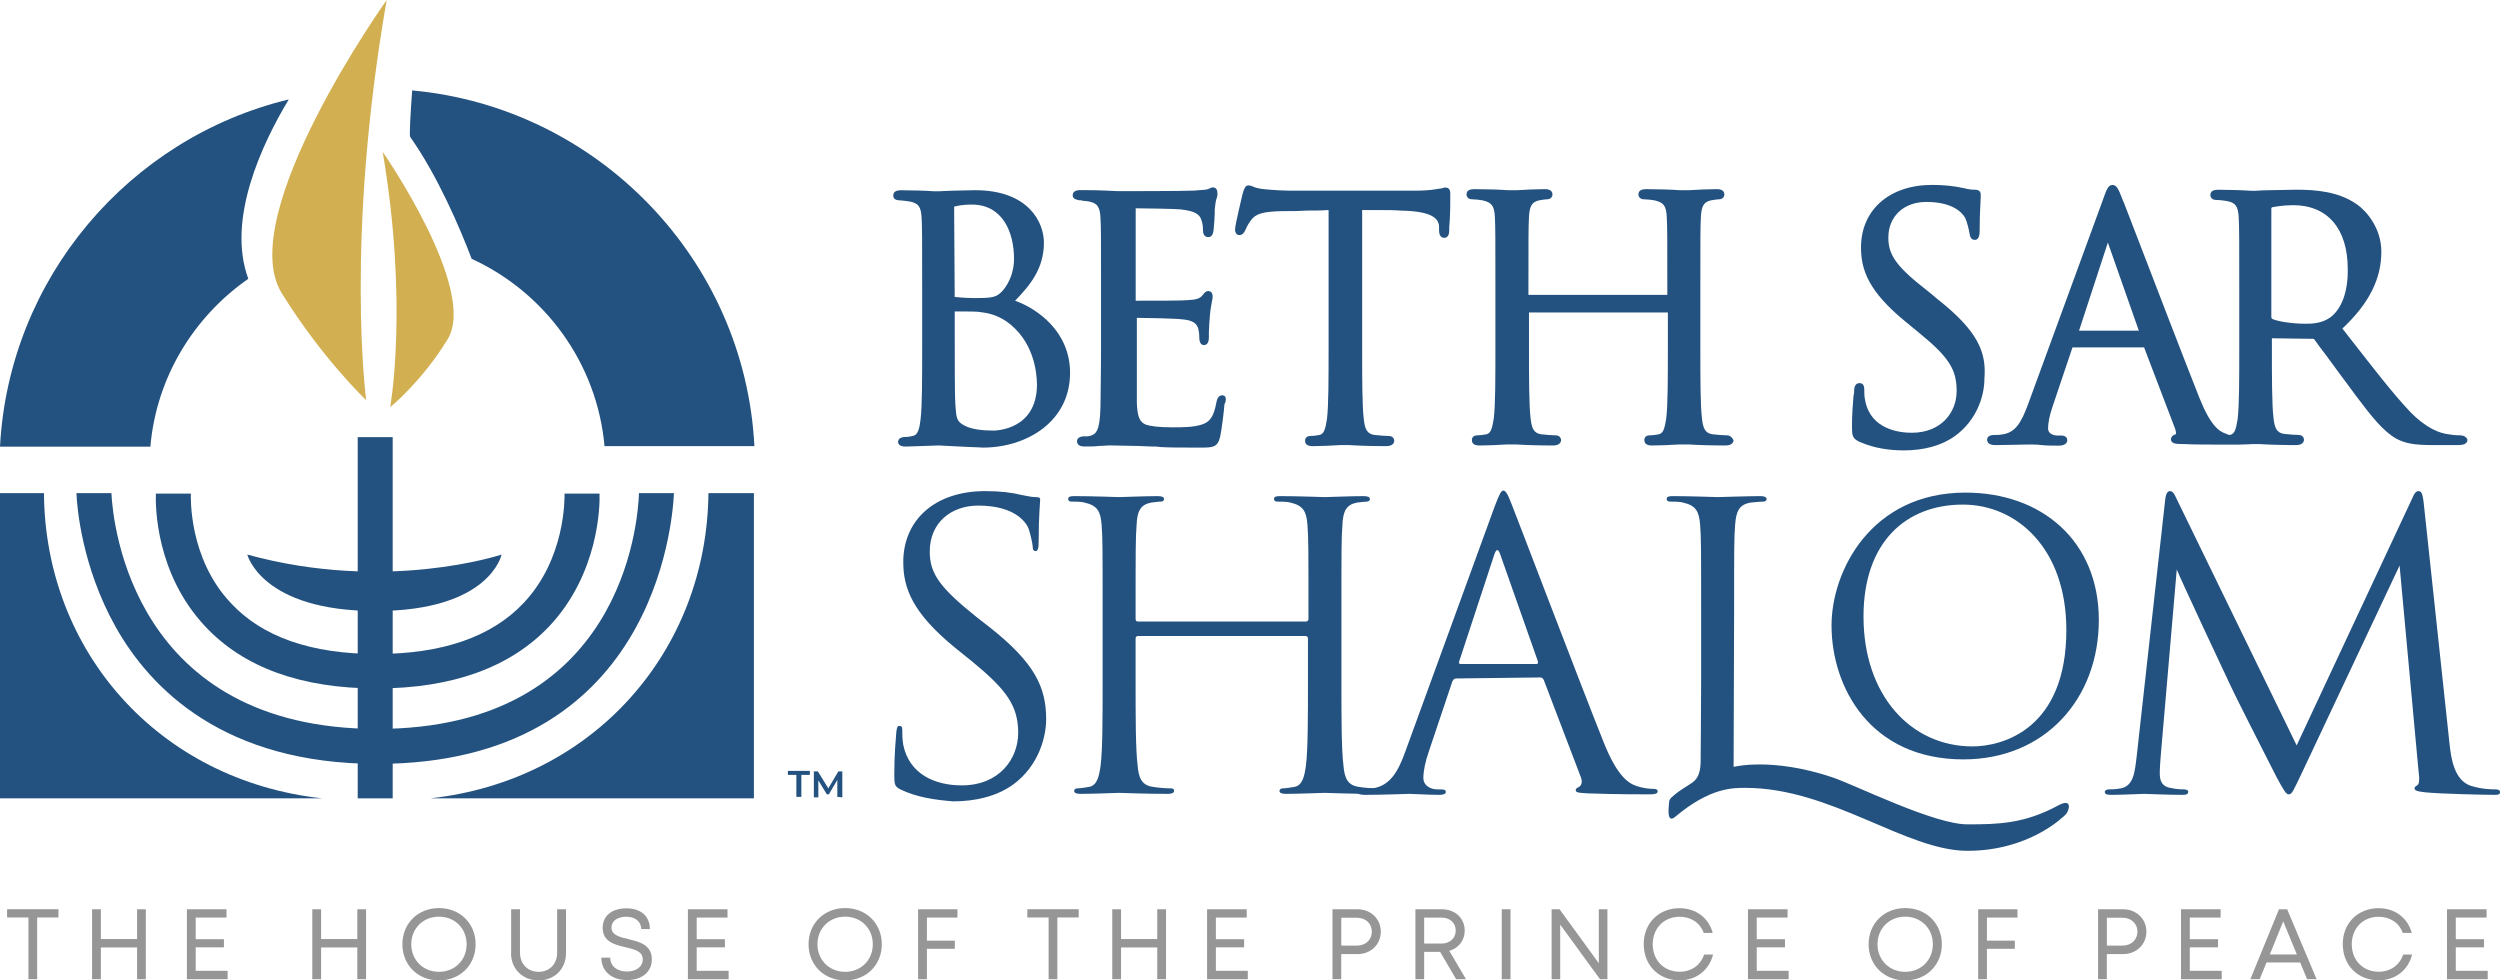 <?xml version="1.0" encoding="UTF-8"?><svg id="a" xmlns="http://www.w3.org/2000/svg" viewBox="0 0 500.4 196.24"><path d="M203.18,60.2c2.99-3.1,5.77-6.41,5.77-11.65,0-3.85-2.89-10.48-13.79-10.48-1.82,0-3.42.11-4.81.11-.96,0-1.82.11-2.46.11h-.86c-1.39-.11-4.38-.21-6.63-.21-1.07,0-1.6.32-1.6,1.07,0,.43.21.96,1.39.96.21,0,1.28.11,1.82.21,1.82.32,2.35,1.07,2.46,3.31.11,2.14.11,3.96.11,14.33v11.65c0,6.2,0,11.55-.32,14.33-.21,1.82-.53,3.1-1.5,3.31-.53.11-.96.21-1.5.21-1.28,0-1.5.64-1.5.96,0,.96,1.18.96,1.6.96,1.18,0,2.35-.11,3.42-.11s2.03-.11,3.1-.11c.21,0,2.03.11,4.06.21.75,0,1.6.11,2.35.11,1.07,0,2.03.11,2.46.11,8.66,0,17.43-5.13,17.43-14.97,0-8.23-6.52-12.83-11.01-14.43ZM190.99,41.38s.11-.11.43-.11c1.18-.32,2.78-.32,3.1-.32,6.2,0,8.45,5.56,8.45,10.9,0,2.35-.86,4.7-2.25,6.31-1.28,1.39-2.03,1.5-5.67,1.5-2.25,0-3.42-.21-3.85-.21h-.11v-.75l-.11-17.32ZM198.69,86.18c-1.82,0-4.17-.21-5.56-.96-1.71-.86-1.71-1.5-1.92-4.49v-.32c-.11-.96-.11-9.3-.11-14.33v-3.74c2.78,0,4.38,0,5.02.11,1.5.21,3.1.43,5.24,1.82,5.56,3.85,6.2,10.26,6.2,12.83-.11,8.87-8.02,9.09-8.87,9.09Z" style="fill:#235280; stroke-width:0px;"/><path d="M244.66,79.12c-.86,0-1.07.86-1.18,1.39-.53,2.89-1.28,3.96-2.99,4.49s-3.74.53-5.77.53c-2.78,0-4.38-.21-5.35-.53-1.28-.53-1.71-1.6-1.82-4.38v-17c1.39,0,7.7.11,9.3.32,2.35.21,2.78,1.18,2.99,1.82.11.43.21,1.07.21,1.71,0,1.07.32,1.6.96,1.6.86,0,.96-1.07.96-1.5v-1.07c0-.86.11-2.03.21-3.42.11-1.28.32-2.25.43-2.89.11-.43.11-.64.11-.86,0-.96-.64-1.07-.86-1.07-.53,0-.75.32-1.18.86-.53.64-1.18.86-2.99.96-1.07.11-5.99.11-10.37.11v-18.5c1.39,0,7.8.11,8.87.21,3.1.32,3.96,1.07,4.28,2.14.21.53.32,1.28.32,2.03,0,1.28.75,1.39,1.07,1.39s.96-.11,1.07-1.6c.11-1.28.21-2.35.21-3.21v-.75c.11-1.07.21-1.82.43-2.35.11-.32.11-.53.11-.86,0-1.07-.64-1.18-.86-1.18-.32,0-.53.11-.96.32-.21.11-.96.21-2.89.32-1.5.11-14.65.11-15.18.11-4.17-.21-5.99-.21-7.48-.21-1.07,0-1.6.32-1.6,1.07s.86.86,1.28.96c.21,0,.53,0,.75.11.43,0,.86.11,1.07.11,1.82.32,2.35,1.07,2.46,3.31.11,1.92.11,3.63.11,12.08h0v13.9c0,5.88-.11,9.3-.11,11.87-.11,4.92-.96,5.45-2.03,5.77-.32.11-.53.11-.96.11h-.53c-.96.11-1.18.64-1.18.96,0,1.07,1.18,1.07,1.6,1.07.96,0,1.92,0,2.89-.11.75,0,1.39-.11,2.03-.11,1.71,0,3.63.11,5.56.11.96,0,1.82.11,2.78.11.64,0,1.18,0,1.82.11,1.92.11,4.17.11,7.91.11,2.57,0,3.53,0,4.06-2.14.32-1.39.86-5.99.86-6.52.43-.75.43-1.82-.43-1.82Z" style="fill:#235280; stroke-width:0px;"/><path d="M289.45,37.53c-.21,0-.43,0-.64.11-.32.11-.75.11-1.28.21-1.07.21-2.67.32-4.6.32h-24.8c-.86,0-3.31-.11-5.24-.32-1.07-.11-1.71-.32-2.14-.53-.32-.11-.53-.21-.86-.21-.64,0-.86.64-1.18,1.71,0,.11-1.5,6.2-1.5,7.06s.43,1.18.86,1.18c.64,0,.96-.53,1.18-.96.21-.43.32-.86,1.07-1.92.96-1.39,2.35-1.82,6.31-1.92,1.6,0,3.31,0,4.92-.11,1.5,0,2.89,0,4.38-.11v27.48c0,6.2,0,11.55-.32,14.33-.32,1.92-.53,2.99-1.5,3.21-.53.11-1.28.21-1.82.21-.75,0-1.07.43-1.07.96,0,1.07,1.18,1.07,1.6,1.07,1.39,0,3.96-.11,5.45-.21h1.82c1.5.11,4.6.21,7.38.21,1.39,0,1.6-.75,1.6-1.07,0-.43-.32-.96-1.07-.96-.53,0-2.03-.11-2.89-.21-1.5-.21-1.92-1.18-2.14-3.21-.32-2.67-.32-8.02-.32-14.11v-27.69h3.63c1.39,0,2.78,0,4.17.11,6.41.11,7.48,1.71,7.59,3.1v.75c0,.64.11,1.6,1.07,1.6.21,0,.96-.11.96-1.39,0-.32,0-1.07.11-2.14.11-1.71.11-3.96.11-5.24,0-.32,0-1.28-.86-1.28ZM248.08,45.77h0Z" style="fill:#235280; stroke-width:0px;"/><path d="M345.69,87.14c-.53,0-2.03-.11-2.89-.21-1.5-.21-1.92-1.18-2.14-3.21-.32-2.78-.32-8.13-.32-14.33v-11.65c0-10.37,0-12.19.11-14.33.11-2.25.64-2.99,2.03-3.31.75-.11,1.18-.21,1.6-.21.64,0,1.07-.43,1.07-.96,0-1.07-1.18-1.07-1.6-1.07-1.39,0-3.96.11-5.45.21h-1.92c-1.39-.11-4.38-.21-6.63-.21-1.07,0-1.6.32-1.6,1.07,0,.53.43.96,1.07.96.53,0,1.6.11,2.14.21,1.82.43,2.35,1.07,2.46,3.31.11,2.14.11,3.96.11,14.33v1.28h-27.8v-1.28c0-10.37,0-12.19.11-14.33.11-2.25.64-2.99,2.03-3.31.75-.11,1.18-.21,1.6-.21.64,0,1.07-.43,1.07-.96,0-1.07-1.18-1.07-1.6-1.07-1.39,0-3.96.11-5.45.21h-1.92c-1.39-.11-4.38-.21-6.63-.21-1.07,0-1.6.32-1.6,1.07,0,.53.43.96,1.07.96.53,0,1.6.11,2.14.21,1.82.43,2.35,1.07,2.46,3.31.11,2.14.11,3.96.11,14.33v11.65c0,6.2,0,11.55-.32,14.33-.32,1.92-.53,2.99-1.5,3.21-.53.11-1.28.21-1.82.21-.75,0-1.07.43-1.07.96,0,1.07,1.18,1.07,1.6,1.07,1.39,0,3.96-.11,5.45-.21h1.82c1.5.11,4.6.21,7.38.21,1.39,0,1.6-.75,1.6-1.07,0-.43-.32-.96-1.07-.96-.53,0-2.03-.11-2.89-.21-1.5-.21-1.92-1.18-2.14-3.21-.32-2.78-.32-8.13-.32-14.33v-6.84h27.8v6.84c0,6.2,0,11.55-.32,14.33-.32,1.92-.53,2.99-1.5,3.21-.53.11-1.28.21-1.82.21-.75,0-1.07.43-1.07.96,0,1.07,1.18,1.07,1.6,1.07,1.39,0,3.96-.11,5.45-.21h1.82c1.5.11,4.6.21,7.38.21,1.39,0,1.6-.75,1.6-1.07-.21-.43-.64-.96-1.28-.96Z" style="fill:#235280; stroke-width:0px;"/><path d="M387.7,59.77l-1.82-1.5c-6.2-4.81-7.91-7.16-7.91-10.69,0-4.28,3.1-7.16,7.59-7.16,5.45,0,7.27,2.25,7.8,3.21.32.64.75,2.35.86,3.1.11.53.21,1.28,1.07,1.28.96,0,.96-1.39.96-2.03,0-3.53.21-5.67.21-6.52v-.53c0-.64-.43-.96-1.18-.96-.43,0-.96,0-2.25-.32-1.92-.43-3.96-.64-6.31-.64-8.55,0-14.22,5.02-14.22,12.51,0,4.49,1.5,8.77,8.77,14.75l2.99,2.46c5.88,4.81,7.38,7.27,7.38,11.55s-3.1,8.34-8.98,8.34c-2.46,0-8.13-.64-9.3-6.31-.21-.86-.21-1.71-.21-2.35,0-.32,0-1.28-.96-1.28s-1.07,1.07-1.07,1.6c0,.21,0,.53-.11.86-.11,1.28-.32,3.53-.32,6.2,0,1.82.11,2.35,1.28,2.99l.75.32h0c2.35.96,5.13,1.5,8.34,1.5,4.06,0,7.59-.96,10.26-2.89,4.28-3.1,5.88-7.91,5.88-11.44.43-5.24-1.18-9.51-9.51-16.04Z" style="fill:#235280; stroke-width:0px;"/><path d="M492.58,87.14c-.43,0-1.28,0-2.46-.21-1.71-.21-4.38-1.07-7.8-4.6-3.42-3.63-7.38-8.77-11.97-14.65l-1.5-1.92c5.35-5.02,7.8-9.94,7.8-15.39,0-4.7-2.99-8.13-4.81-9.41-3.74-2.67-8.34-2.99-12.4-2.99-1.28,0-3.85.11-5.67.11-1.07,0-1.92.11-2.25.11h-.86c-1.39-.11-4.38-.21-6.63-.21-1.07,0-1.6.32-1.6,1.07,0,.53.43.96,1.07.96.53,0,1.6.11,2.14.21,1.82.32,2.35,1.07,2.46,3.31.11,2.14.11,3.96.11,14.33v11.65c0,6.2,0,11.55-.32,14.33-.32,1.92-.53,2.99-1.5,3.21h-.11c-.21,0-.43-.11-.64-.21-1.39-.43-3.1-1.5-5.35-7.06-2.89-7.27-9.09-23.41-12.83-33.14-1.39-3.53-2.35-6.2-2.67-6.84-.75-2.03-1.18-2.78-1.92-2.78-.86,0-1.18.75-1.92,2.89l-15.07,41.16c-1.28,3.42-2.46,5.56-5.13,5.88-.53.11-1.07.11-1.5.11-1.28,0-1.5.53-1.5.96,0,1.07,1.28,1.07,1.82,1.07,2.14,0,4.49-.11,5.99-.11h1.5c.32,0,.86,0,1.6.11,1.07.11,2.46.11,3.42.11,1.6,0,1.71-.86,1.71-1.07,0-.96-1.07-.96-1.39-.96h-.64c-.64,0-1.82-.32-1.82-1.39,0-1.18.32-2.67.86-4.28l3.96-11.76c0-.11.11-.21.11-.21h14.33v.11l6.2,16.25c.11.43.21.75.11.96,0,.11-.11.11-.11.11h0c-.75.21-.86.75-.86.96,0,.86.96.96,2.25.96h.32c2.14.11,4.81.11,7.48.11h3.63c1.18,0,2.35-.11,2.89-.11h1.07c1.5.11,4.6.21,7.38.21,1.39,0,1.6-.75,1.6-1.07,0-.43-.32-.96-1.07-.96-.53,0-2.03-.11-2.89-.21-1.5-.21-1.92-1.18-2.14-3.21-.32-2.78-.32-8.13-.32-14.33v-1.6l8.13.11c.21,0,.32,0,.43.21.53.75,1.39,1.92,2.46,3.31,1.39,1.92,3.21,4.38,4.81,6.52l.86,1.18c3.31,4.38,5.56,7.27,8.23,8.77,1.82.96,3.63,1.28,7.38,1.28h4.7c.75,0,2.14,0,2.14-1.07-.11-.43-.64-.86-1.28-.86ZM416.14,66.19l5.77-17.64,6.2,17.64h-11.97ZM428.43,66.72v-.53h0v.53ZM466.28,63.62c-1.5,1.07-3.42,1.18-4.7,1.18-3.1,0-5.88-.53-6.74-.96-.11-.11-.21-.21-.21-.32v-21.7c0-.11,0-.21.11-.32.53-.11,2.25-.43,4.28-.43,6.84,0,10.9,4.7,10.9,12.72.11,4.6-1.28,8.23-3.63,9.84Z" style="fill:#235280; stroke-width:0px;"/><path d="M180.2,158c-1.1-.6-1.2-.9-1.2-3,0-3.9.3-7.1.4-8.4.1-.9.2-1.3.6-1.3.5,0,.6.2.6.9s0,1.8.2,2.9c1.2,5.9,6.4,8.1,11.7,8.1,7.6,0,11.3-5.4,11.3-10.5,0-5.4-2.3-8.6-9.1-14.2l-3.6-2.9c-8.4-6.9-10.3-11.8-10.3-17.1,0-8.4,6.3-14.2,16.4-14.2,3.1,0,5.4.3,7.4.8,1.5.3,2.1.4,2.8.4s.8.2.8.6-.3,3-.3,8.4c0,1.3-.2,1.8-.6,1.8-.5,0-.6-.4-.6-1-.1-.9-.6-3.1-1-3.9-.5-.9-2.6-4.2-9.9-4.2-5.4,0-9.7,3.4-9.7,9.2,0,4.5,2.1,7.3,9.6,13.3l2.2,1.7c9.3,7.3,11.5,12.2,11.5,18.6,0,3.2-1.3,9.2-6.7,13.1-3.4,2.4-7.7,3.3-11.9,3.3-3.7-.3-7.3-.8-10.6-2.4h0Z" style="fill:#235280; stroke-width:0px;"/><path d="M261.4,124.4c.2,0,.5-.1.5-.5v-1.7c0-12.3,0-14.5-.2-17.1-.2-2.7-.8-3.9-3.4-4.5-.6-.2-2-.2-2.7-.2-.3,0-.6-.2-.6-.5,0-.5.4-.6,1.3-.6,3.5,0,8.5.2,8.9.2s5.4-.2,7.7-.2c.9,0,1.3.2,1.3.6,0,.3-.3.5-.6.5-.5,0-1,.1-2,.2-2.1.4-2.8,1.7-2.9,4.5-.2,2.5-.2,4.7-.2,17.1v13.9c0,7.6,0,13.8.4,17.1.2,2.3.7,4,3.1,4.3,1.1.2,2.8.3,3.5.3.5,0,.6.2.6.5,0,.4-.4.6-1.3.6-4.3,0-9.3-.2-9.7-.2s-5.4.2-7.7.2c-.9,0-1.3-.2-1.3-.6,0-.2.2-.5.6-.5.7,0,1.7-.2,2.4-.3,1.6-.3,2-2.1,2.3-4.3.4-3.3.4-9.6.4-17.1v-8.3c0-.3-.2-.5-.5-.5h-33.5c-.2,0-.5.1-.5.5v8.3c0,7.6,0,13.8.4,17.1.2,2.3.7,4,3.1,4.3,1.1.2,2.8.3,3.6.3.5,0,.6.2.6.5,0,.4-.4.6-1.3.6-4.3,0-9.3-.2-9.7-.2s-5.4.2-7.7.2c-.9,0-1.3-.2-1.3-.6,0-.2.2-.5.6-.5.7,0,1.7-.2,2.4-.3,1.6-.3,2-2.1,2.3-4.3.4-3.3.4-9.6.4-17.1v-13.9c0-12.3,0-14.5-.2-17.1-.2-2.7-.8-3.9-3.4-4.5-.6-.2-2-.2-2.7-.2-.3,0-.6-.2-.6-.5,0-.5.4-.6,1.3-.6,3.6,0,8.5.2,8.9.2s5.4-.2,7.7-.2c.9,0,1.3.2,1.3.6,0,.3-.3.5-.6.5-.6,0-1,.1-2,.2-2.1.4-2.8,1.7-2.9,4.5-.2,2.5-.2,4.7-.2,17.1v1.7c0,.4.2.5.5.5h33.6Z" style="fill:#235280; stroke-width:0px;"/><path d="M291.5,135.8c-.4,0-.6.2-.8.6l-4.7,14c-.7,2-1.1,3.9-1.1,5.3,0,1.6,1.5,2.3,2.8,2.3h.7c.8,0,1,.2,1,.5,0,.5-.7.6-1.4.6-1.9,0-5.1-.2-5.9-.2s-5.2.2-8.9.2c-1,0-1.5-.2-1.5-.6,0-.3.4-.5,1.1-.5.5,0,1.3-.1,1.9-.2,3.6-.5,5.2-3.5,6.6-7.4l17.9-49.1c1-2.6,1.3-3.1,1.7-3.1s.8.4,1.7,2.8c1.2,3,13.6,35.6,18.4,47.6,2.8,7,5.1,8.3,6.8,8.8,1.2.4,2.5.5,3.1.5.5,0,.9.1.9.5,0,.5-.7.6-1.6.6-1.2,0-7,0-12.4-.2-1.5-.1-2.4-.1-2.4-.6,0-.3.2-.5.5-.6.5-.2,1-.9.5-2.1l-7.4-19.4c-.2-.3-.3-.5-.7-.5l-16.8.2h0ZM307.5,132.9c.4,0,.4-.2.3-.6l-7.5-21.3c-.4-1.2-.8-1.2-1.2,0l-7,21.3c-.2.4,0,.6.2.6h15.2Z" style="fill:#235280; stroke-width:0px;"/><path d="M347,153.5s7.6-2,19.8,2.1c4.7,1.6,20.5,9.5,27.1,9.4,6,0,11.3-.1,18.1-3.8,3-1.6,2.1,1.2,1.5,1.8s-7.4,7.3-19.7,7.3-27.3-12.6-44.4-12.6c-2.5,0-7.1-.1-14.1,5.8-1.9,1.6-1.2-2.6-1.2-3,0-.7.9-1.2,1.3-1.6.6-.5,2-1.4,3.1-2.1,1.1-.7,1.8-1.7,1.9-4.1,0-3.3.1-9,.1-16.6v-13.9c0-12.3,0-14.5-.2-17.1-.2-2.7-.8-3.9-3.4-4.5-.6-.2-2-.2-2.7-.2-.3,0-.6-.2-.6-.5,0-.5.4-.6,1.3-.6,3.5,0,8.5.2,8.9.2s6.2-.2,8.5-.2c.9,0,1.3.2,1.3.6,0,.3-.3.5-.6.5-.5,0-1.7.1-2.6.2-2.3.4-2.9,1.7-3.1,4.5-.2,2.5-.2,4.7-.2,17.1l-.1,31.3h0Z" style="fill:#235280; stroke-width:0px;"/><path d="M366.6,125.2c0-11,8-26.6,26.8-26.6,15.3,0,26.7,9.7,26.7,25.5s-10.8,27.9-27.1,27.9c-18.7,0-26.4-14.5-26.4-26.8h0ZM413.6,126.1c0-16.3-9.9-25.1-20.7-25.1-11.4,0-19.9,7.5-19.9,22.4,0,15.8,9.5,26,21.8,26,6.1,0,18.8-3.5,18.8-23.3h0Z" style="fill:#235280; stroke-width:0px;"/><path d="M490.3,148.9c.3,2.8.9,7.3,4.3,8.4,2.3.7,4.1.7,4.9.7.4,0,.9.1.9.5,0,.5-.2.6-1.2.6-1.7,0-10.7-.2-13.7-.5-1.8-.2-2.2-.4-2.2-.8,0-.3.2-.4.5-.6.5-.2.5-1.4.3-2.8l-3.8-41.2-19.6,41.6c-1.7,3.5-1.9,4.2-2.6,4.2-.5,0-1-.8-2.5-3.6-2-3.9-8.9-17.5-9.2-18.3-.7-1.4-9.8-20.9-10.7-23.1l-3.2,37.2c-.1,1.3-.2,2.4-.2,3.7,0,2,1,2.6,2.1,2.8,1.3.3,2.4.3,2.8.3s.8.2.8.4c0,.6-.4.7-1.2.7-2.9,0-7-.2-7.6-.2-.7,0-4.5.2-6.6.2-.8,0-1.3-.1-1.3-.6,0-.3.4-.5.8-.5.6,0,1.2,0,2.4-.2,2.6-.5,2.8-3.3,3.2-6.6l5.7-51.3c.1-.9.4-1.6.9-1.6s.8.3,1.2,1.2l24.2,49.7,23.2-49.6c.3-.7.6-1.3,1.2-1.3s.8.6,1,2.1l5.2,48.5h0Z" style="fill:#235280; stroke-width:0px;"/><path d="M77.4,0s-30.7,43.1-21,58.7c8.2,13.2,16.9,21.4,16.9,21.4,0,0-4.3-31.9,4.1-80.1h0Z" style="fill:#d2b051; stroke-width:0px;"/><path d="M76.6,30.4s19.1,27.5,13,37.5c-5.1,8.4-11.5,13.6-11.5,13.6,0,0,3.7-20.4-1.5-51.1Z" style="fill:#d2b051; stroke-width:0px;"/><rect x="71.6" y="87.5" width="7" height="72.3" style="fill:#235280; stroke-width:0px;"/><path d="M86.1,159.8h64.8v-61.1h-9.1c-.3,31.5-22.9,57.5-55.7,61.1Z" style="fill:#235280; stroke-width:0px;"/><path d="M0,159.8h64.5c-32.9-3.6-55.5-29.6-55.7-61.1H0v61.1Z" style="fill:#235280; stroke-width:0px;"/><path d="M75.5,145.9c-48.8,0-52.9-40.9-53.2-47.2h-7c.1,2.8,1.1,14.7,7.8,26.7,7,12.5,21.8,27.5,52.4,27.5,55.2,0,59.1-47.9,59.4-54.2h-7c-.2,6.1-3.5,47.2-52.4,47.2h0Z" style="fill:#235280; stroke-width:0px;"/><path d="M41,125.3c7.7,8.3,19.3,12.5,34.4,12.5s26.7-4.2,34.5-12.4c9.9-10.5,10.2-24,10.1-26.6h-7c0,1,.2,13-8.2,21.9-6.4,6.8-16.3,10.2-29.4,10.2s-22.9-3.4-29.2-10.2c-8.5-9-8-21.3-8-21.9h-7c-.1,2.6,0,16,9.8,26.5h0Z" style="fill:#235280; stroke-width:0px;"/><path d="M49.5,111s2.8,11.3,25.7,11.3,25.2-11.3,25.2-11.3c0,0-23,7.7-50.9,0Z" style="fill:#235280; stroke-width:0px;"/><path d="M159.4,155.1h-1.7v-.8h4.4v.8h-1.7v4.4h-1v-4.4h0Z" style="fill:#235280; stroke-width:0px;"/><path d="M167.6,159.5v-3.4l-1.7,2.9h-.4l-1.7-2.8v3.4h-.9v-5.2h.8l2.1,3.4,2-3.4h.8v5.2l-1-.1h0Z" style="fill:#235280; stroke-width:0px;"/><path d="M57.8,19.9C25.9,27.6,1.8,55.6,0,89.4h30.1c1.2-13.9,8.7-26,19.6-33.6-4.4-11.9,2.8-27.1,8.1-35.9h0Z" style="fill:#235280; stroke-width:0px;"/><path d="M82.5,18.1c-.3,4-.6,9.1-.4,9.3,5.5,7.8,10,18.3,12.3,24.4,14.6,6.7,25.1,20.8,26.6,37.5h30c-1.9-37.4-31.4-67.8-68.5-71.2Z" style="fill:#235280; stroke-width:0px;"/><path d="M11.7,183.64h-4.26v12.36h-1.75v-12.36H1.42v-1.65h10.28v1.65Z" style="fill:#969696; stroke-width:0px;"/><path d="M29.19,182v14h-1.75v-6.36h-7.25v6.36h-1.76v-14h1.76v5.96h7.25v-5.96h1.75Z" style="fill:#969696; stroke-width:0px;"/><path d="M45.56,194.32v1.68h-8.15v-14h7.93v1.66h-6.17v4.33h5.65v1.63h-5.65v4.7h6.39Z" style="fill:#969696; stroke-width:0px;"/><path d="M73.27,182v14h-1.75v-6.36h-7.25v6.36h-1.76v-14h1.76v5.96h7.25v-5.96h1.75Z" style="fill:#969696; stroke-width:0px;"/><path d="M80.54,189c0-4.14,3.09-7.24,7.33-7.24s7.33,3.1,7.33,7.24-3.09,7.24-7.33,7.24-7.33-3.1-7.33-7.24ZM93.4,189c0-3.16-2.35-5.52-5.54-5.52s-5.54,2.38-5.54,5.52,2.35,5.52,5.54,5.52,5.54-2.36,5.54-5.52Z" style="fill:#969696; stroke-width:0px;"/><path d="M102.31,190.79v-8.79h1.77v8.66c0,2.3,1.55,3.86,3.73,3.86s3.71-1.55,3.71-3.86v-8.66h1.77v8.79c0,3.19-2.34,5.45-5.49,5.45s-5.51-2.26-5.51-5.45Z" style="fill:#969696; stroke-width:0px;"/><path d="M120.36,191.69h1.79c0,1.74,1.42,2.77,3.36,2.77,1.76,0,3.15-.93,3.15-2.42,0-1.64-1.66-2.02-3.48-2.45-2.16-.51-4.55-1.09-4.55-3.88,0-2.42,1.87-3.9,4.77-3.9s4.68,1.61,4.68,4.15h-1.74c0-1.56-1.27-2.47-2.98-2.47s-2.97.81-2.97,2.14c0,1.54,1.61,1.92,3.4,2.35,2.2.54,4.68,1.13,4.68,4.04,0,2.65-2.15,4.15-4.94,4.15-3.08,0-5.17-1.74-5.17-4.49Z" style="fill:#969696; stroke-width:0px;"/><path d="M145.84,194.32v1.68h-8.15v-14h7.93v1.66h-6.17v4.33h5.65v1.63h-5.65v4.7h6.39Z" style="fill:#969696; stroke-width:0px;"/><path d="M161.84,189c0-4.14,3.09-7.24,7.33-7.24s7.33,3.1,7.33,7.24-3.09,7.24-7.33,7.24-7.33-3.1-7.33-7.24ZM174.7,189c0-3.16-2.35-5.52-5.54-5.52s-5.54,2.38-5.54,5.52,2.35,5.52,5.54,5.52,5.54-2.36,5.54-5.52Z" style="fill:#969696; stroke-width:0px;"/><path d="M185.53,183.66v4.62h5.59v1.63h-5.59v6.09h-1.76v-14h7.87v1.66h-6.11Z" style="fill:#969696; stroke-width:0px;"/><path d="M215.9,183.64h-4.26v12.36h-1.75v-12.36h-4.26v-1.65h10.28v1.65Z" style="fill:#969696; stroke-width:0px;"/><path d="M233.39,182v14h-1.75v-6.36h-7.25v6.36h-1.76v-14h1.76v5.96h7.25v-5.96h1.75Z" style="fill:#969696; stroke-width:0px;"/><path d="M249.76,194.32v1.68h-8.15v-14h7.93v1.66h-6.17v4.33h5.65v1.63h-5.65v4.7h6.39Z" style="fill:#969696; stroke-width:0px;"/><path d="M276.38,186.48c0,2.56-1.99,4.49-4.65,4.49h-3.27v5.03h-1.75v-14h5.02c2.64,0,4.65,1.91,4.65,4.48ZM274.59,186.48c0-1.6-1.23-2.78-2.95-2.78h-3.17v5.57h3.17c1.72,0,2.95-1.19,2.95-2.79Z" style="fill:#969696; stroke-width:0px;"/><path d="M288.25,190.52h-3.19v5.48h-1.75v-14h5.31c2.62,0,4.56,1.78,4.56,4.28,0,1.97-1.25,3.51-3.09,4.04l3.35,5.68h-1.98l-3.21-5.48ZM285.06,188.86h3.46c1.71,0,2.86-1.08,2.86-2.6s-1.15-2.6-2.86-2.6h-3.46v5.2Z" style="fill:#969696; stroke-width:0px;"/><path d="M300.59,182h1.75v14h-1.75v-14Z" style="fill:#969696; stroke-width:0px;"/><path d="M321.74,182v14h-1.48l-7.97-10.93v10.93h-1.72v-14h1.59l7.86,10.8v-10.8h1.72Z" style="fill:#969696; stroke-width:0px;"/><path d="M329,189c0-4.2,3.01-7.22,7.18-7.22,3.24,0,5.84,1.93,6.64,4.95h-1.79c-.75-2.02-2.55-3.23-4.84-3.23-3.12,0-5.38,2.28-5.38,5.5s2.26,5.5,5.38,5.5c2.36,0,4.18-1.29,4.91-3.44h1.79c-.8,3.17-3.4,5.16-6.7,5.16-4.16,0-7.18-3.02-7.18-7.22Z" style="fill:#969696; stroke-width:0px;"/><path d="M358.02,194.32v1.68h-8.15v-14h7.93v1.66h-6.17v4.33h5.65v1.63h-5.65v4.7h6.39Z" style="fill:#969696; stroke-width:0px;"/><path d="M374.02,189c0-4.14,3.09-7.24,7.33-7.24s7.33,3.1,7.33,7.24-3.09,7.24-7.33,7.24-7.33-3.1-7.33-7.24ZM386.88,189c0-3.16-2.35-5.52-5.54-5.52s-5.54,2.38-5.54,5.52,2.35,5.52,5.54,5.52,5.54-2.36,5.54-5.52Z" style="fill:#969696; stroke-width:0px;"/><path d="M397.7,183.66v4.62h5.59v1.63h-5.59v6.09h-1.75v-14h7.87v1.66h-6.11Z" style="fill:#969696; stroke-width:0px;"/><path d="M429.62,186.48c0,2.56-1.99,4.49-4.65,4.49h-3.27v5.03h-1.75v-14h5.02c2.64,0,4.65,1.91,4.65,4.48ZM427.83,186.48c0-1.6-1.23-2.78-2.95-2.78h-3.17v5.57h3.17c1.72,0,2.95-1.19,2.95-2.79Z" style="fill:#969696; stroke-width:0px;"/><path d="M444.7,194.32v1.68h-8.15v-14h7.93v1.66h-6.17v4.33h5.65v1.63h-5.65v4.7h6.39Z" style="fill:#969696; stroke-width:0px;"/><path d="M460.4,192.65h-6.73l-1.37,3.35h-1.87l5.73-14h1.64l5.89,14h-1.9l-1.39-3.35ZM454.33,191.04h5.41l-2.73-6.62-2.68,6.62Z" style="fill:#969696; stroke-width:0px;"/><path d="M468.92,189c0-4.2,3.01-7.22,7.18-7.22,3.24,0,5.84,1.93,6.64,4.95h-1.79c-.75-2.02-2.55-3.23-4.84-3.23-3.12,0-5.38,2.28-5.38,5.5s2.26,5.5,5.38,5.5c2.36,0,4.18-1.29,4.91-3.44h1.79c-.8,3.17-3.4,5.16-6.7,5.16-4.16,0-7.18-3.02-7.18-7.22Z" style="fill:#969696; stroke-width:0px;"/><path d="M497.94,194.32v1.68h-8.15v-14h7.93v1.66h-6.17v4.33h5.65v1.63h-5.65v4.7h6.39Z" style="fill:#969696; stroke-width:0px;"/></svg>
